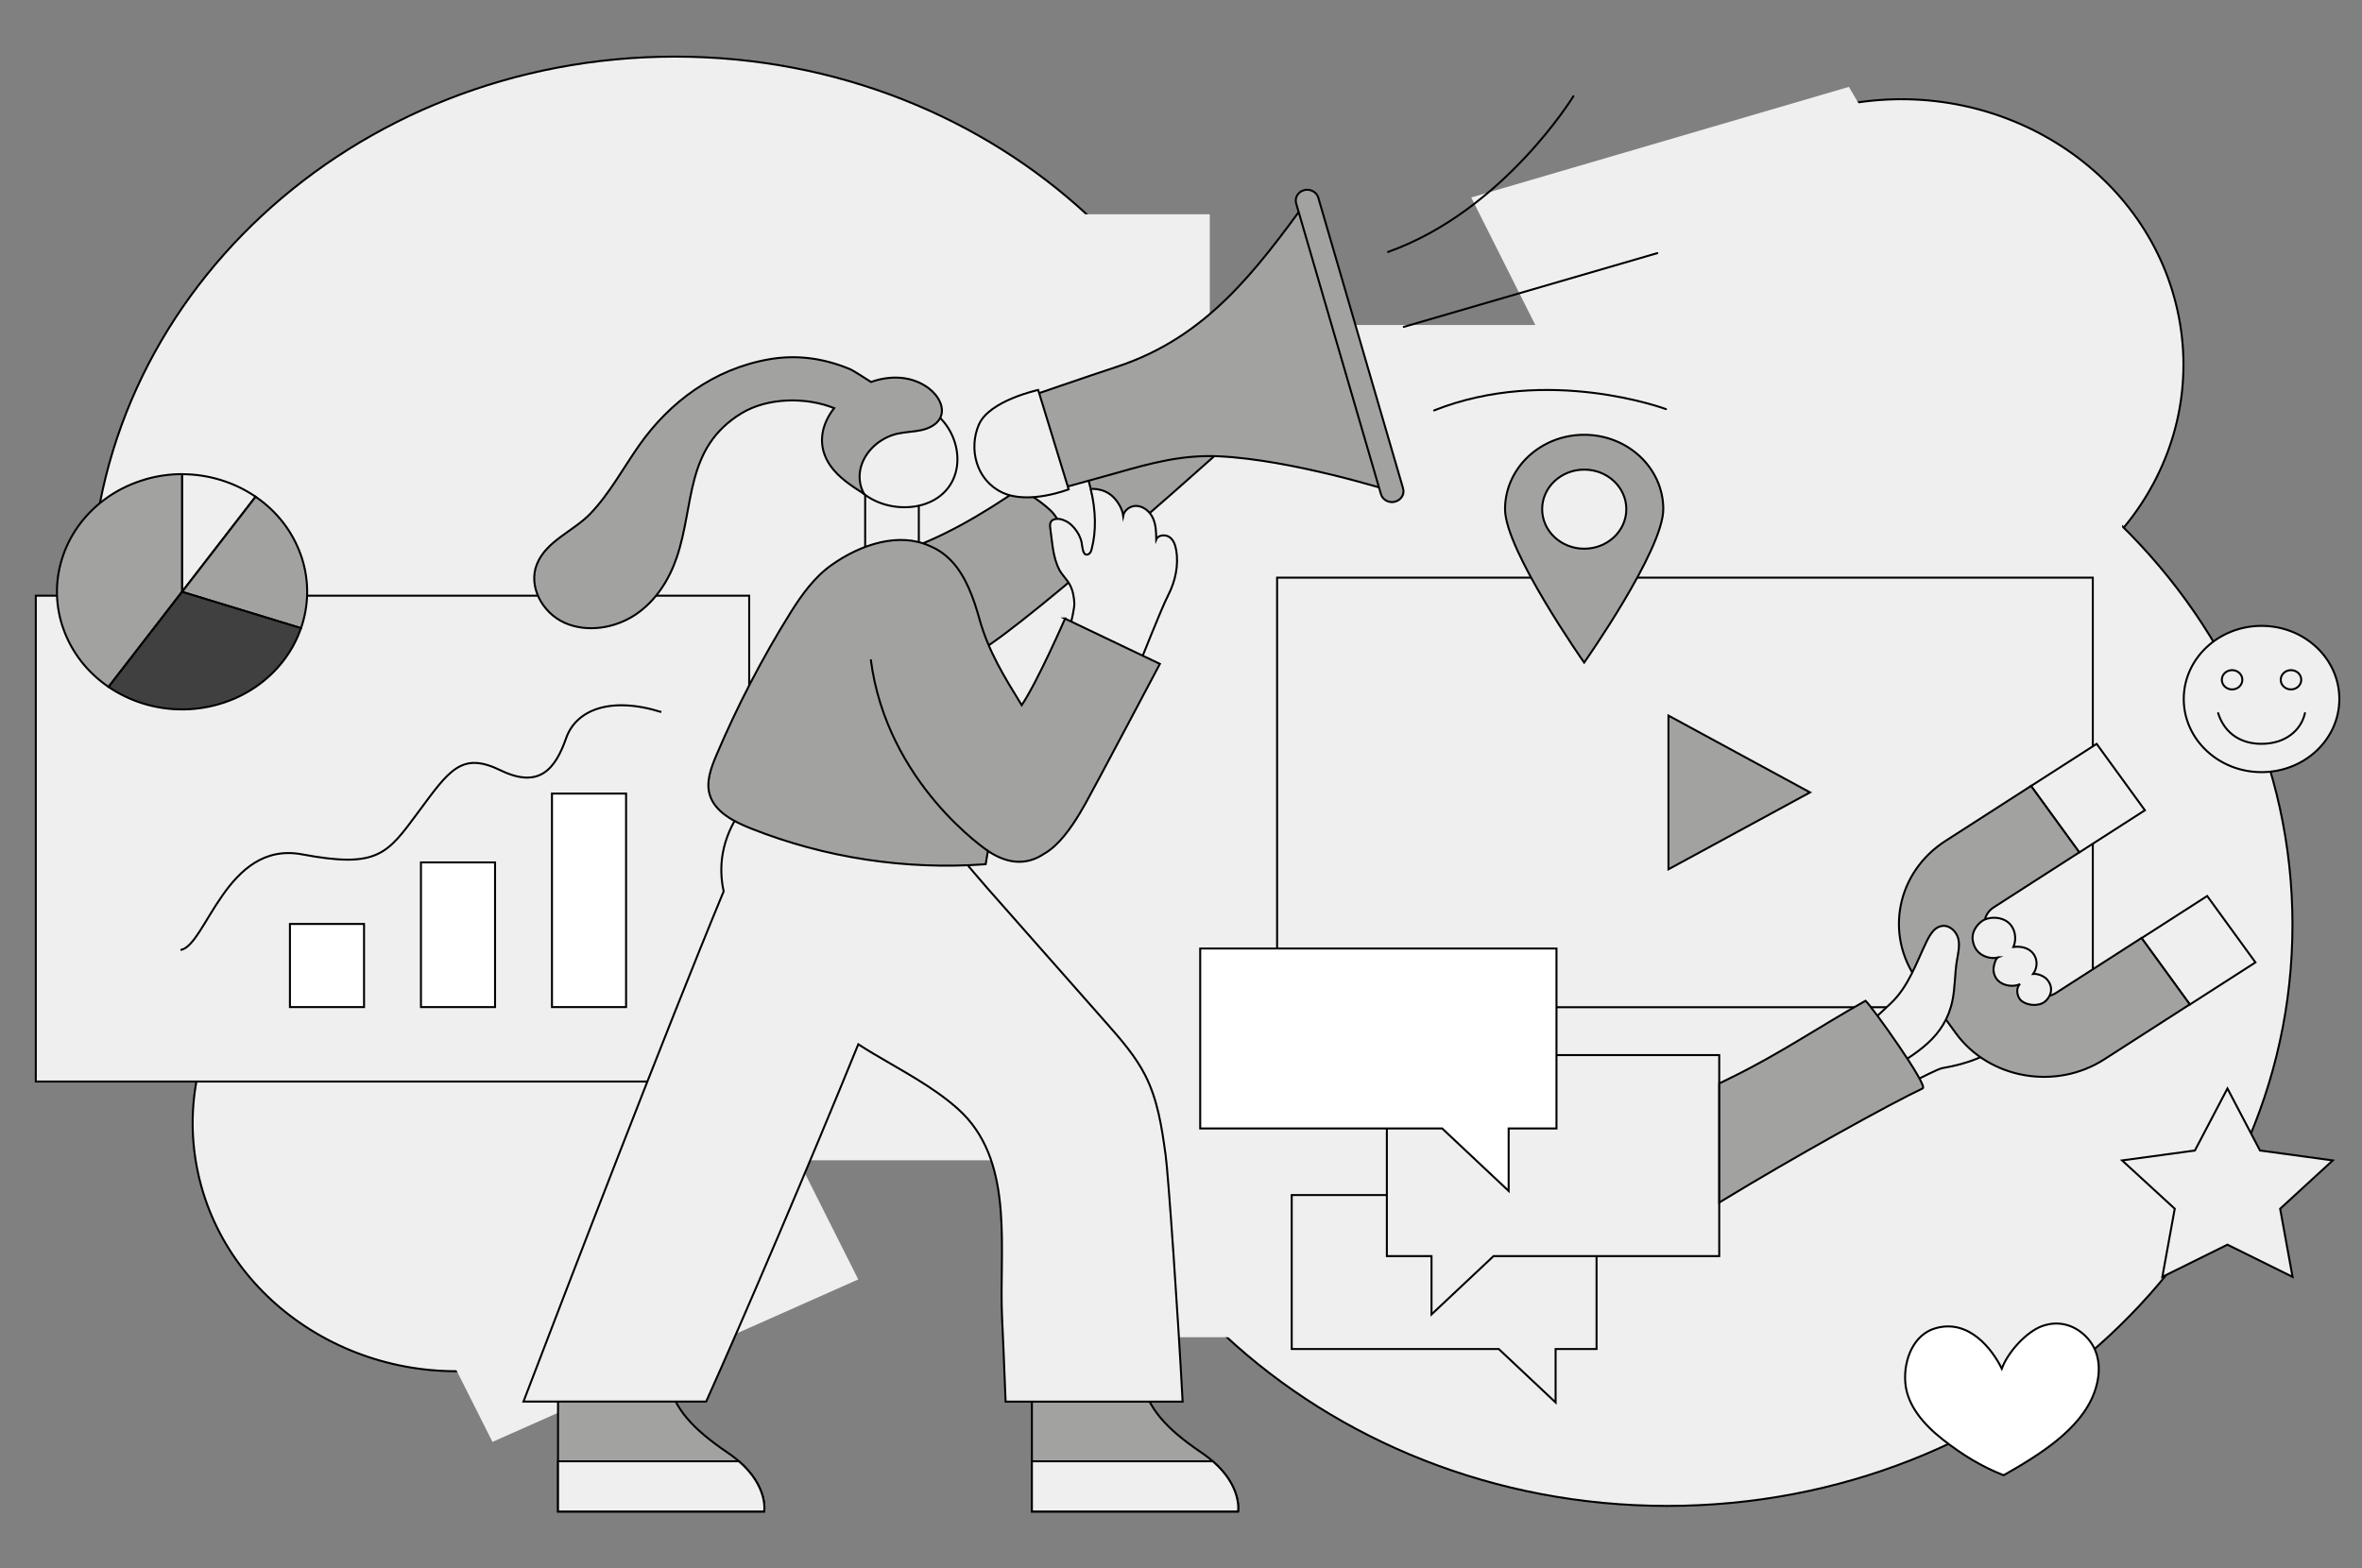 <svg width="640" height="425" viewBox="0 0 640 425" fill="none" xmlns="http://www.w3.org/2000/svg">
<rect x="0" y="0" width="640" height="425" fill="#808080" stroke="none"/>
<g clip-path="url(#clip0_1924_1914)">
<path d="M194 292.441C201.04 328.942 175.28 363.92 136.44 370.54C97.6 377.159 60.4 352.938 53.36 316.437C46.32 279.936 72.08 244.958 110.92 238.338C149.76 231.719 186.96 255.94 194 292.441Z" fill="#EFEFEF" stroke="black" stroke-width="0.54" stroke-miterlimit="10"/>
<path d="M52.669 230.053L133.436 390.782L232.549 346.749L151.783 186.02L52.669 230.053Z" fill="#EFEFEF"/>
<path d="M182.9 309.724C95.46 309.724 24.58 243.83 24.58 162.534C24.58 81.258 95.46 15.345 182.9 15.345C270.34 15.345 341.22 81.258 341.22 162.534C341.22 243.83 270.34 309.724 182.9 309.724Z" fill="#EFEFEF" stroke="black" stroke-width="0.54" stroke-miterlimit="10"/>
<path d="M68.36 97.75H350.78V314.462H68.36V97.75Z" fill="#EFEFEF"/>
<path d="M235.92 58.071H327.8V105.385H235.92V58.071Z" fill="#EFEFEF"/>
<path d="M439.88 111.629C432.34 72.57 459.92 35.147 501.48 28.058C543.04 20.968 582.84 46.882 590.38 85.959C597.92 125.018 570.34 162.44 528.78 169.53C487.22 176.62 447.42 150.706 439.88 111.629Z" fill="#EFEFEF" stroke="black" stroke-width="0.54" stroke-miterlimit="10"/>
<path d="M591.1 178.387L500.98 23.544L398.64 53.52L485.04 225.513L591.1 178.387Z" fill="#EFEFEF"/>
<path d="M451.76 93.143C545.32 93.143 621.16 163.644 621.16 250.637C621.16 337.612 545.32 408.132 451.76 408.132C358.2 408.132 282.36 337.612 282.36 250.637C282.36 163.644 358.2 93.143 451.76 93.143Z" fill="#EFEFEF" stroke="black" stroke-width="0.54" stroke-miterlimit="10"/>
<path d="M575 319.954H272.8V88.084H575V319.973V319.954Z" fill="#EFEFEF"/>
<path d="M395.02 362.416H296.7V311.792H395.02V362.416Z" fill="#EFEFEF"/>
<path d="M9.7 161.444L9.7 293.118H203V161.444L9.7 161.444Z" fill="#EFEFEF" stroke="black" stroke-width="0.54" stroke-miterlimit="10"/>
<path d="M98.64 250.412H78.56V272.94H98.64V250.412Z" fill="white" stroke="black" stroke-width="0.54" stroke-miterlimit="10"/>
<path d="M134.14 233.731H114.06V272.941H134.14V233.731Z" fill="white" stroke="black" stroke-width="0.54" stroke-miterlimit="10"/>
<path d="M169.64 215.076H149.56V272.94H169.64V215.076Z" fill="white" stroke="black" stroke-width="0.54" stroke-miterlimit="10"/>
<path d="M69.24 134.609C63.52 130.716 56.56 128.516 49.32 128.516V160.391L69.24 134.609Z" fill="#EFEFEF" stroke="black" stroke-width="0.54" stroke-miterlimit="10"/>
<path d="M39.46 129.907C35.74 130.96 32.38 132.578 29.4 134.609C23.56 138.595 19.28 144.218 17.1 150.537C15.02 156.536 14.8 163.155 16.9 169.662C16.96 169.85 17.04 170.038 17.1 170.226C19.4 176.864 23.8 182.336 29.4 186.154L49.32 160.372V128.497C46.06 128.497 42.74 128.948 39.46 129.888V129.907Z" fill="#A2A2A0" stroke="black" stroke-width="0.54" stroke-miterlimit="10"/>
<path d="M81.76 151.12C81.7 150.932 81.62 150.744 81.56 150.556C79.26 143.917 74.86 138.445 69.26 134.627L49.34 160.41L81.56 170.245C83.64 164.246 83.86 157.626 81.76 151.12Z" fill="#A2A2A0" stroke="black" stroke-width="0.54" stroke-miterlimit="10"/>
<path d="M49.34 160.391L29.42 186.173C35.14 190.065 42.1 192.266 49.34 192.266C52.6 192.266 55.92 191.814 59.2 190.874C62.92 189.821 66.28 188.204 69.26 186.173C75.1 182.186 79.38 176.563 81.56 170.245L49.34 160.409V160.391Z" fill="#404040" stroke="black" stroke-width="0.54" stroke-miterlimit="10"/>
<path d="M567.06 156.554H346.04V272.978H567.06V156.554Z" fill="#EFEFEF" stroke="black" stroke-width="0.54" stroke-miterlimit="10"/>
<path d="M490.44 214.757L452.08 193.939V235.593L490.44 214.757Z" fill="#A2A2A0" stroke="black" stroke-width="0.54" stroke-miterlimit="10"/>
<path d="M432.6 323.884H350V365.613H406.1L421.5 380.093V365.613H432.6V323.884Z" fill="#EFEFEF" stroke="black" stroke-width="0.54" stroke-miterlimit="10"/>
<path d="M375.78 285.954H465.84V340.433H404.68L387.88 356.229V340.433H375.78V285.954Z" fill="#EFEFEF" stroke="black" stroke-width="0.54" stroke-miterlimit="10"/>
<path d="M421.74 257.069H325.2V305.831H390.76L408.78 322.775V305.831H421.74V257.069Z" fill="white" stroke="black" stroke-width="0.54" stroke-miterlimit="10"/>
<path d="M450.68 137.994C450.68 149.126 429.24 179.572 429.24 179.572C429.24 179.572 407.8 149.107 407.8 137.994C407.8 126.88 417.4 117.834 429.24 117.834C441.08 117.834 450.68 126.861 450.68 137.994Z" fill="#A2A2A0" stroke="black" stroke-width="0.54" stroke-miterlimit="10"/>
<path d="M440.66 137.993C440.66 143.917 435.56 148.712 429.26 148.712C422.96 148.712 417.86 143.917 417.86 137.993C417.86 132.07 422.96 127.274 429.26 127.274C435.56 127.274 440.66 132.07 440.66 137.993Z" fill="#EFEFEF" stroke="black" stroke-width="0.54" stroke-miterlimit="10"/>
<path d="M532.06 262.654L544.48 280.406C544.48 280.406 541.46 286.913 526.26 289.489C524.28 289.827 508.14 298.534 508.14 298.534L502.3 290.128L532.06 262.654Z" fill="#EFEFEF" stroke="black" stroke-width="0.54" stroke-miterlimit="10"/>
<path d="M598.05 242.833L580.264 254.258L593.34 272.255L611.126 260.83L598.05 242.833Z" fill="#EFEFEF" stroke="black" stroke-width="0.54" stroke-miterlimit="10"/>
<path d="M568.098 201.603L550.312 213.028L563.388 231.024L581.174 219.599L568.098 201.603Z" fill="#EFEFEF" stroke="black" stroke-width="0.54" stroke-miterlimit="10"/>
<path d="M527.12 227.92C513.96 236.383 510.56 253.326 519.56 265.719L529.94 280.011C538.94 292.385 556.96 295.582 570.14 287.12L593.34 272.207L580.26 254.21L557.06 269.123C554.44 270.797 550.86 270.176 549.08 267.712L538.7 253.42C536.92 250.957 537.58 247.591 540.2 245.917L563.4 231.004L550.32 213.008L527.12 227.92Z" fill="#A2A2A0" stroke="black" stroke-width="0.54" stroke-miterlimit="10"/>
<path d="M523.16 253.157C523.94 252.01 524.96 251.089 526.34 250.938C528.42 250.731 530.2 252.593 530.64 254.53C531.06 256.467 530.54 258.46 530.22 260.416C529.64 263.989 529.76 267.656 529.02 271.21C526.94 281.158 519.36 285.483 511.04 290.429C509.92 288.699 505 281.628 503.9 279.409C506.9 277.078 509.56 274.52 512.3 271.944C517.14 267.393 519.24 260.924 522.06 255.094C522.38 254.455 522.74 253.778 523.16 253.157Z" fill="#EFEFEF" stroke="black" stroke-width="0.54" stroke-miterlimit="10"/>
<path d="M541.44 259.438C540.68 259.739 540.24 261.657 540.18 262.315C540.06 263.538 540.48 264.835 541.36 265.738C542.76 267.167 545.54 267.618 547.38 266.697C546.22 267.543 546.44 269.725 547.32 270.834C548.2 271.944 550.18 272.47 551.66 272.339C552.86 272.226 553.82 271.85 554.6 270.966C556.32 268.991 555.94 266.885 554.66 265.456C553.84 264.534 552.16 263.839 550.9 263.951C553.14 260.83 551.28 255.978 545.54 256.636C546.54 254.417 546.04 251.352 543.88 249.791C542.24 248.606 539.72 248.418 537.82 249.189C536.36 249.791 534.24 252.029 534.5 254.586C535.02 259.438 539.84 260.078 541.46 259.438H541.44Z" fill="#EFEFEF" stroke="black" stroke-width="0.54" stroke-miterlimit="10"/>
<path d="M505.48 271.229C492.58 278.469 482.48 285.465 469.16 292.009C468.06 292.554 466.96 293.081 465.86 293.626V325.896C486.18 313.503 512.56 298.91 520.98 294.98C522.56 294.247 507.28 272.884 505.5 271.248L505.48 271.229Z" fill="#A2A2A0" stroke="black" stroke-width="0.54" stroke-miterlimit="10"/>
<path d="M603.54 294.999L612.36 311.811L632.08 314.5L617.82 327.589L621.18 346.055L603.54 337.33L585.9 346.055L589.26 327.589L575 314.5L594.72 311.811L603.54 294.999Z" fill="#EFEFEF" stroke="black" stroke-width="0.54" stroke-miterlimit="10"/>
<path d="M151.2 374.056V409.655H207.06C207.06 409.655 208.5 401.381 197.12 393.67C187.52 387.164 182.64 381.691 180.98 374.038C179.32 366.384 151.18 374.038 151.18 374.038L151.2 374.056Z" fill="#A2A2A0" stroke="black" stroke-width="0.54" stroke-miterlimit="10"/>
<path d="M151.2 409.655H207.06C207.06 409.655 208.22 402.979 200.22 396.04H151.2V409.655Z" fill="#EFEFEF" stroke="black" stroke-width="0.54" stroke-miterlimit="10"/>
<path d="M279.6 374.056V409.655H335.46C335.46 409.655 336.9 401.381 325.52 393.67C315.92 387.164 311.04 381.691 309.38 374.038C307.72 366.384 279.58 374.038 279.58 374.038L279.6 374.056Z" fill="#A2A2A0" stroke="black" stroke-width="0.54" stroke-miterlimit="10"/>
<path d="M279.6 409.655H335.46C335.46 409.655 336.62 402.979 328.62 396.04H279.6V409.655Z" fill="#EFEFEF" stroke="black" stroke-width="0.54" stroke-miterlimit="10"/>
<path d="M248.96 133.16H234.42V155.576H248.96V133.16Z" fill="#EFEFEF" stroke="black" stroke-width="0.54" stroke-miterlimit="10"/>
<path d="M315.78 312.695C314.78 305.436 313.68 298.064 310.32 291.464C307.64 286.179 303.62 281.61 299.64 277.096C288.94 264.986 278.26 252.856 267.56 240.746C257.68 229.538 252.18 220.68 237.82 214.343C229 210.45 218.3 206.388 209.42 211.729C202.36 215.979 197.26 223.426 195.86 231.155C195.22 234.671 195.34 238.15 196.08 241.573C180.52 279.108 153.58 349.139 141.84 379.848H191.34C201.56 357.132 219.16 315.91 232.56 283.02C233.9 283.885 235.2 284.694 236.46 285.446C244.3 290.147 252.56 294.36 259.34 300.34C259.92 300.866 260.48 301.393 261.02 301.938C274.86 316.042 270.66 338.872 271.52 357.132C271.58 358.523 272.1 369.468 272.48 379.867H320.44C319.18 356.191 316.58 318.393 315.8 312.714L315.78 312.695Z" fill="#EFEFEF" stroke="black" stroke-width="0.54" stroke-miterlimit="10"/>
<path d="M337.66 115.878C317.8 133.8 265.12 180.418 261.94 177.71C257.76 174.137 240.96 150.386 244.22 149.37C264.42 143.127 290.08 123.288 309.28 106.081C317.58 98.653 341.52 112.399 337.66 115.878Z" fill="#A2A2A0" stroke="black" stroke-width="0.54" stroke-miterlimit="10"/>
<path d="M292.54 154.598C292.9 155.482 299.3 153.733 299.96 153.602C298.38 144.161 296.28 134.815 293.7 125.563C291.66 125.469 275.76 129.775 273.1 130.64C277.22 132.935 281.4 135.248 284.76 138.445C288.12 141.642 291.94 152.868 292.54 154.58V154.598Z" fill="#EFEFEF" stroke="black" stroke-width="0.54" stroke-miterlimit="10"/>
<path d="M247.66 109.447L246.64 109.278C236.12 107.905 226.38 119.433 230.16 128.76C233.94 138.106 249.36 140.589 256.26 132.991C263.16 125.375 258.08 111.478 247.66 109.447Z" fill="#EFEFEF" stroke="black" stroke-width="0.54" stroke-miterlimit="10"/>
<path d="M251.68 105.253C247.1 101.812 241.26 101.662 236.02 103.523C233.7 102.038 230.96 100.308 230.44 100.101C222.62 96.81 215.22 96.17 208.3 97.393C193.38 100.025 181.44 108.996 173.24 120.617C168.94 126.729 165.14 133.837 159.9 139.272C155.34 143.992 148.02 146.587 145.48 152.906C143.08 158.848 146.86 166.032 152.96 168.778C159.06 171.523 166.64 170.263 172.16 166.596C177.68 162.91 181.3 157.156 183.36 151.101C188.22 136.846 185.54 121.369 200.92 112.004C207.94 107.736 218.32 107.529 226.02 110.613C222.42 115.183 221.28 120.993 225.08 126.334C227.34 129.493 230.76 131.712 234.12 133.856C231.48 128.986 233.44 123.645 237.44 120.354C239.08 119.019 241.04 118.022 243.2 117.533C245.3 117.063 247.48 117.044 249.58 116.593C251.68 116.142 253.8 115.107 254.74 113.302C256.16 110.538 254.24 107.19 251.7 105.272L251.68 105.253Z" fill="#A2A2A0" stroke="black" stroke-width="0.54" stroke-miterlimit="10"/>
<path d="M318.7 149.126C318.48 147.81 318.04 146.399 316.92 145.591C315.8 144.782 313.8 144.951 313.3 146.192C313.26 144.274 313.22 142.3 312.44 140.513C311.66 138.745 309.94 137.185 307.9 137.109C306.24 137.053 304.62 138.294 304.34 139.761C304.1 137.918 302.94 136 301.68 134.74C299 132.07 295.56 132.558 295.54 132.502C296.92 138.369 297.08 143.842 295.8 148.787C295.7 149.182 295.58 149.596 295.3 149.897C295.02 150.217 294.56 150.424 294.16 150.273C293.34 149.991 293.22 147.772 293.08 147.076C292.78 145.572 292.08 144.293 291.06 143.071C290.62 142.544 290.1 142.055 289.52 141.66C288.92 141.247 288.24 140.927 287.5 140.739C286.44 140.494 284.94 140.588 284.6 141.773C284.46 142.262 284.52 142.807 284.6 143.315C285.12 146.963 285.28 151.082 287.04 154.429C287.82 155.915 289.12 157.043 289.88 158.472C290.72 160.052 291.04 161.876 291.1 163.606C291.16 165.769 288.6 175.397 287.22 179.12C290.38 179.91 306.92 184.424 307.04 184.141C309.42 178.368 314.52 165.242 316.52 161.331C318.46 157.551 319.4 153.226 318.7 149.051V149.126Z" fill="#EFEFEF" stroke="black" stroke-width="0.54" stroke-miterlimit="10"/>
<path d="M288.6 167.63C288.6 167.63 281.22 184.555 276.84 191.118C272.16 183.483 267.86 176.619 265.4 167.818C263.88 162.384 261.78 156.178 257.72 151.947C256.08 150.254 254.14 148.863 251.84 147.941C243.62 144.199 233.28 147.452 225.26 153.169C220.62 156.46 217.16 161.312 214.24 165.976C206.5 178.387 199.78 191.344 194.1 204.696C192.64 208.156 191.22 211.936 192.34 215.509C193.78 220.078 198.78 222.674 203.44 224.516C223.42 232.471 245.44 235.837 267.08 234.22C267.3 233.016 267.5 231.813 267.68 230.628C270.44 232.471 273.44 233.656 276.46 233.562C278.8 233.487 280.88 232.716 282.68 231.531C283.76 230.929 284.78 230.177 285.76 229.293C289.34 226.04 292.28 221.019 294.08 217.841C296.06 214.38 314.28 179.929 314.28 179.929L288.52 167.63H288.6Z" fill="#A2A2A0" stroke="black" stroke-width="0.54" stroke-miterlimit="10"/>
<path d="M377.18 133.16C377.18 133.16 350.24 124.585 330.22 123.664C320.42 123.212 312 125.469 302.68 128.139C298.38 129.362 286.1 132.728 286.1 132.728L277.64 107.886C277.64 107.886 294.96 101.925 302.82 99.33C327 91.338 340.3 73.322 354.2 54.347L377.18 133.16Z" fill="#A2A2A0" stroke="black" stroke-width="0.54" stroke-miterlimit="10"/>
<path d="M265.22 115.088C262.42 121.67 264.48 130.114 271.56 133.48C278.7 136.884 289.56 132.615 289.56 132.615L281.3 105.686C281.3 105.686 268 108.563 265.24 115.088H265.22Z" fill="#EFEFEF" stroke="black" stroke-width="0.54" stroke-miterlimit="10"/>
<path d="M380.18 132.389L357.2 53.576C356.74 52.015 355.04 51.113 353.38 51.526C351.72 51.959 350.76 53.557 351.2 55.118L374.18 133.931C374.56 135.229 375.8 136.075 377.18 136.075C377.46 136.075 377.72 136.038 378 135.962C379.66 135.53 380.62 133.931 380.18 132.371V132.389Z" fill="#A2A2A0" stroke="black" stroke-width="0.54" stroke-miterlimit="10"/>
<path d="M267.74 230.647C267.74 230.647 240.26 212.387 235.94 178.707Z" fill="#A2A2A0"/>
<path d="M267.74 230.647C267.74 230.647 240.26 212.387 235.94 178.707" stroke="black" stroke-width="0.54" stroke-miterlimit="10"/>
<path d="M380.36 88.592L449.06 68.602" stroke="black" stroke-width="0.54" stroke-miterlimit="10" stroke-linecap="round"/>
<path d="M376.1 68.282C407.32 57.168 426.32 26.083 426.32 26.083" stroke="black" stroke-width="0.54" stroke-miterlimit="10" stroke-linecap="round"/>
<path d="M388.58 111.234C419.44 98.972 451.4 110.876 451.4 110.876" stroke="black" stroke-width="0.54" stroke-miterlimit="10" stroke-linecap="round"/>
<path d="M553.3 359.407C558.06 357.677 562.54 359.294 565.56 362.604C569.32 366.722 569.34 372.42 567.42 377.536C563.7 387.484 552.5 394.366 542.9 399.82C536.74 397.413 531.48 394.122 526.36 390.097C521.24 386.073 516.68 380.845 516.24 374.583C515.8 368.321 518.6 361.758 524.22 360.047C533.46 357.207 539.88 365.763 542.4 370.935C544.14 366.252 549.18 360.912 553.3 359.407Z" fill="white" stroke="black" stroke-width="0.54" stroke-miterlimit="10"/>
<path d="M612.78 209.266C624.422 209.266 633.86 200.392 633.86 189.445C633.86 178.498 624.422 169.624 612.78 169.624C601.138 169.624 591.7 178.498 591.7 189.445C591.7 200.392 601.138 209.266 612.78 209.266Z" fill="#EFEFEF" stroke="black" stroke-width="0.54" stroke-miterlimit="10"/>
<path d="M601.02 193.281C602.48 197.926 606.28 201.593 612.78 201.593C619.28 201.593 623.52 197.888 624.54 193.281" fill="#EFEFEF"/>
<path d="M601.02 193.281C602.48 197.926 606.28 201.593 612.78 201.593C619.28 201.593 623.52 197.888 624.54 193.281" stroke="black" stroke-width="0.54" stroke-miterlimit="10" stroke-linecap="round"/>
<path d="M604.8 186.85C606.336 186.85 607.58 185.679 607.58 184.236C607.58 182.792 606.336 181.622 604.8 181.622C603.265 181.622 602.02 182.792 602.02 184.236C602.02 185.679 603.265 186.85 604.8 186.85Z" fill="#EFEFEF" stroke="black" stroke-width="0.54" stroke-miterlimit="10" stroke-linecap="round"/>
<path d="M620.76 186.85C622.296 186.85 623.54 185.679 623.54 184.236C623.54 182.792 622.296 181.622 620.76 181.622C619.225 181.622 617.98 182.792 617.98 184.236C617.98 185.679 619.225 186.85 620.76 186.85Z" fill="#EFEFEF" stroke="black" stroke-width="0.54" stroke-miterlimit="10" stroke-linecap="round"/>
<path d="M48.92 257.464C55.86 256.354 61.34 227.695 81.86 231.55C102.38 235.405 104.92 231.475 113.32 220.116C121.72 208.758 125.04 203.624 135.6 208.758C146.16 213.892 150.48 208.382 153.4 200.051C156.1 192.36 165.42 188.655 179.2 192.98" stroke="black" stroke-width="0.54" stroke-miterlimit="10"/>
</g>
<defs>
<clipPath id="clip0_1924_1914">
<rect width="640" height="425" fill="white"/>
</clipPath>
</defs>
</svg>
